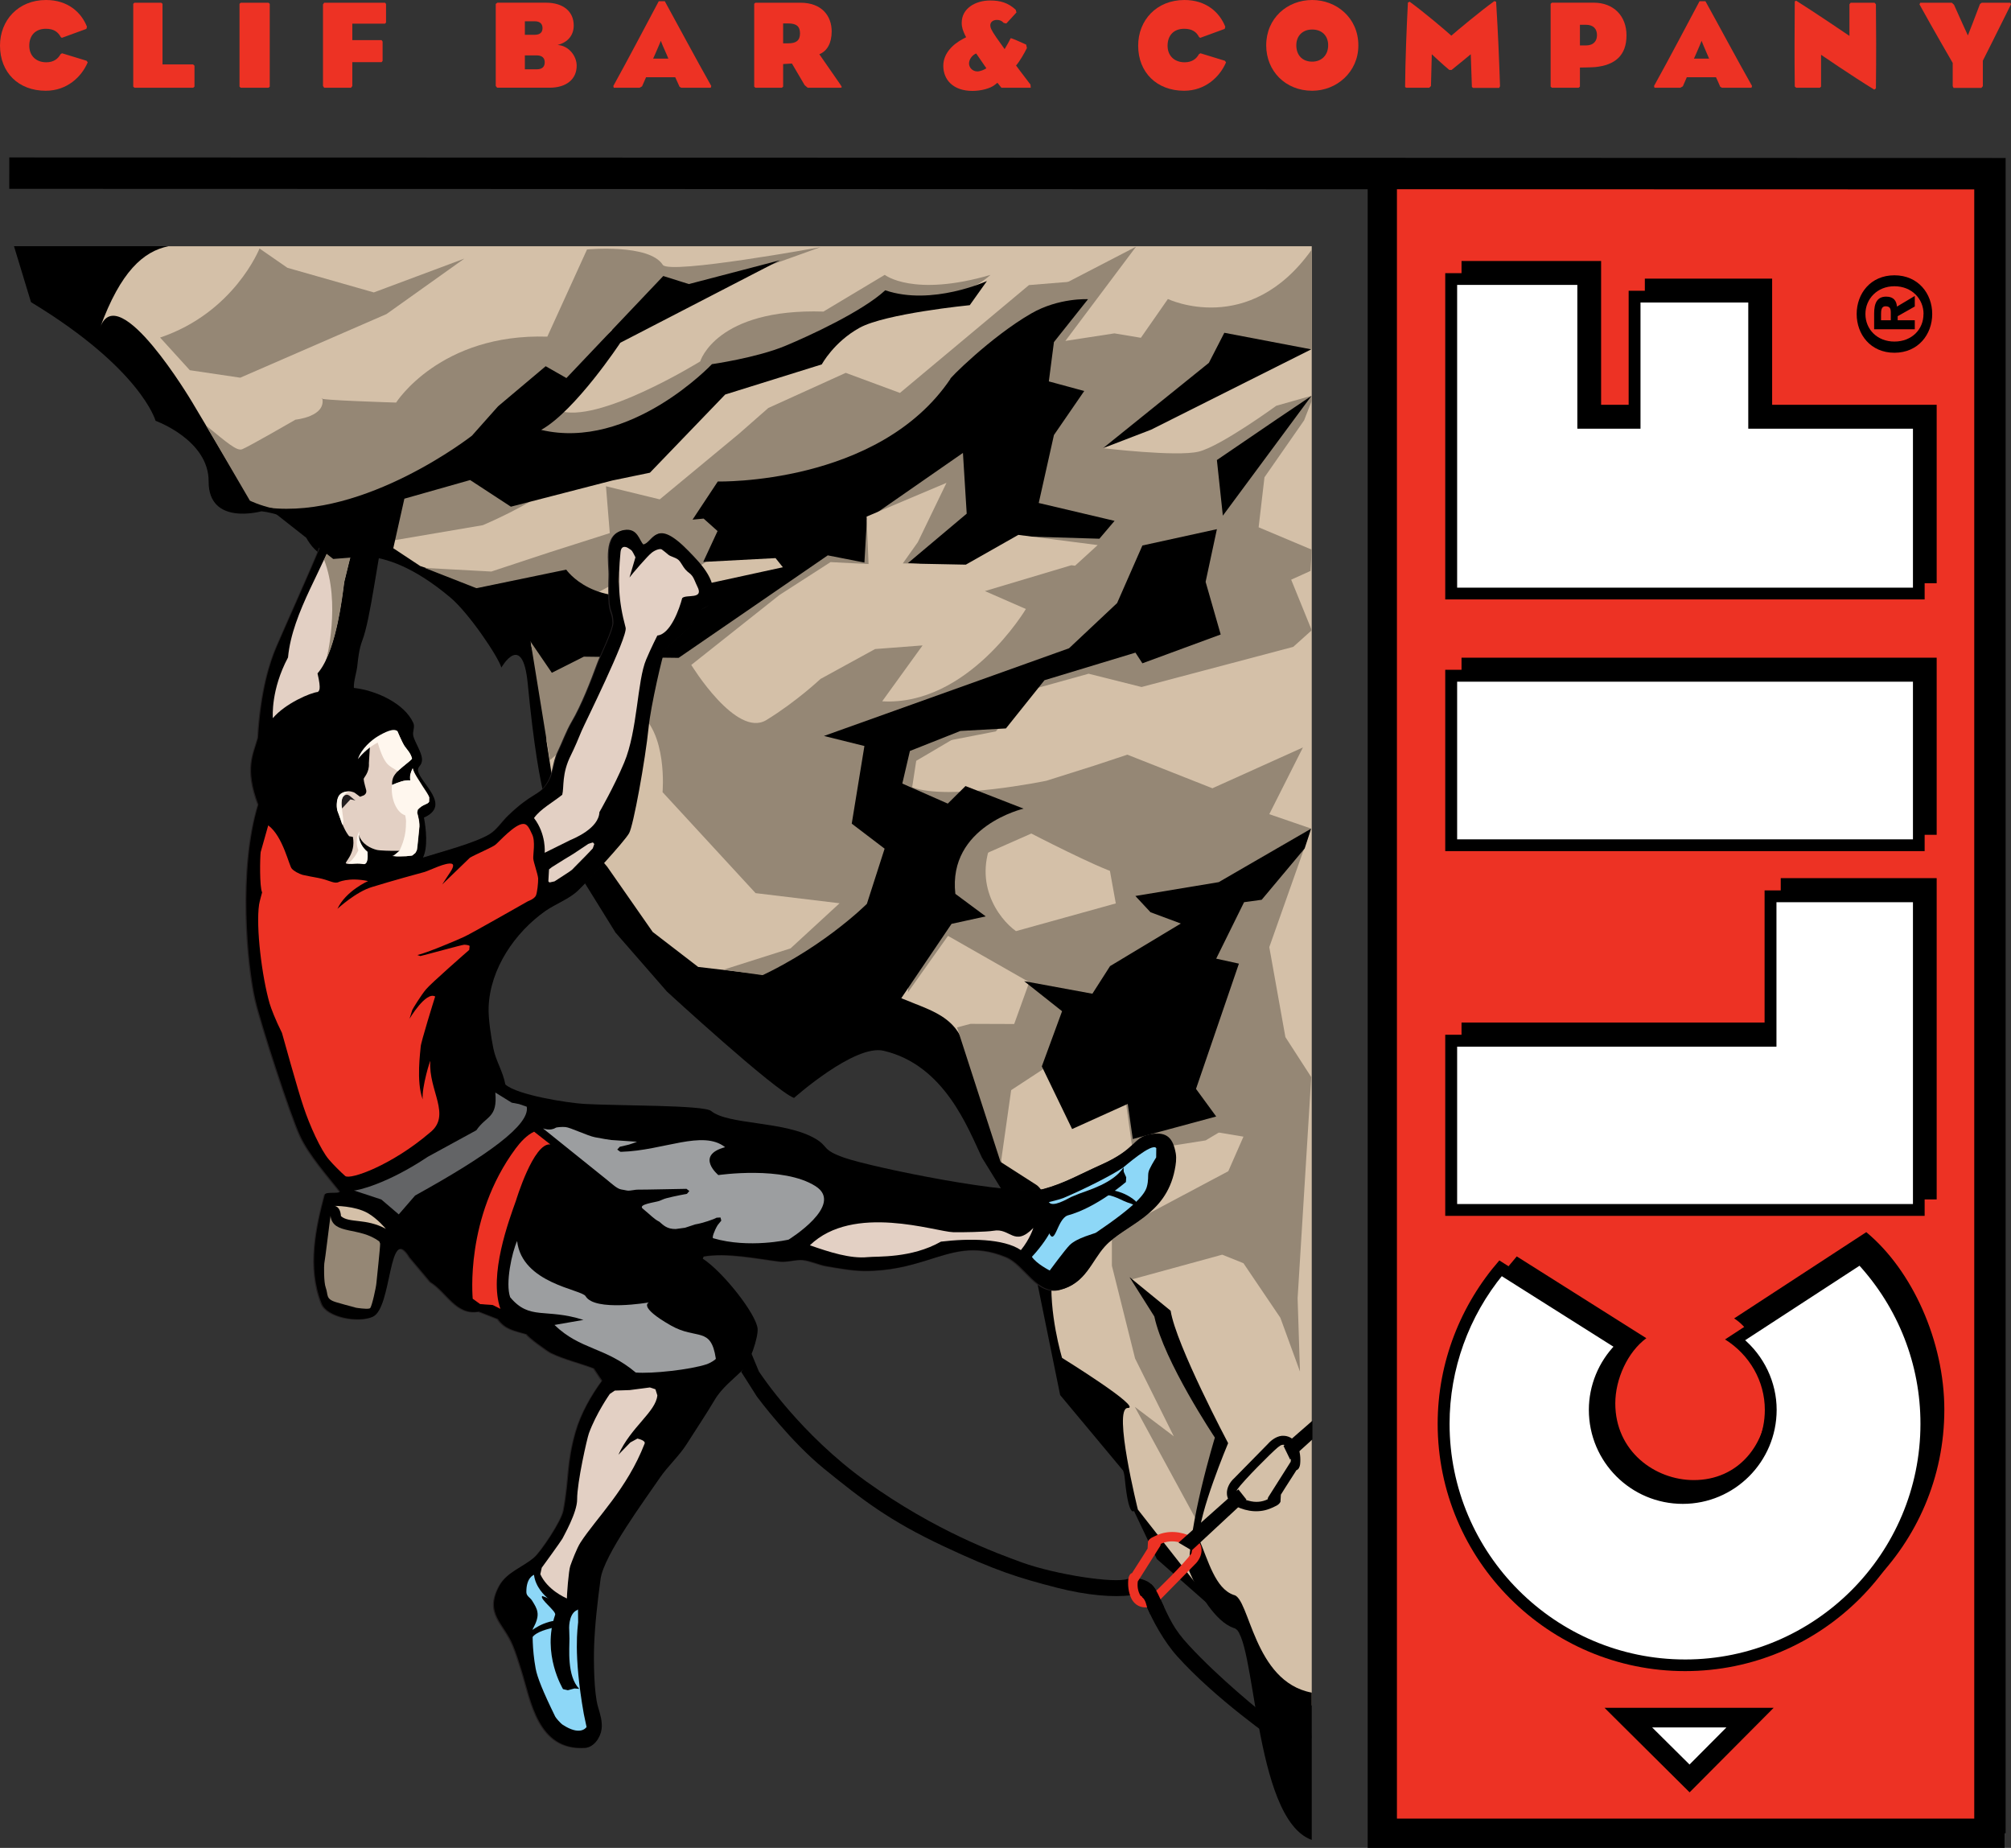 <?xml version="1.0" encoding="utf-8"?>
<!-- Generator: Adobe Illustrator 16.0.0, SVG Export Plug-In . SVG Version: 6.00 Build 0)  -->
<!DOCTYPE svg PUBLIC "-//W3C//DTD SVG 1.1//EN" "http://www.w3.org/Graphics/SVG/1.1/DTD/svg11.dtd">
<svg version="1.1" id="Layer_1" xmlns="http://www.w3.org/2000/svg" xmlns:xlink="http://www.w3.org/1999/xlink" x="0px" y="0px"
	 width="573.868px" height="527.236px" viewBox="0 0 573.868 527.236" enable-background="new 0 0 573.868 527.236"
	 xml:space="preserve">
<rect x="0" y="0" width="573.868" height="527.236" fill="#333333" stroke="none"/>
<g>
	<rect x="394.464" y="49.549" fill="#ED3224" width="173.391" height="473.517"/>
	<polyline points="567.855,523.065 572.033,523.065 572.033,45.371 390.287,45.371 390.287,527.236 572.033,527.236 
		572.033,523.065 567.855,523.065 567.855,518.888 398.635,518.888 398.635,53.734 563.677,53.734 563.677,523.065 567.855,523.065 
		567.855,518.888 567.855,523.065 	"/>
	<polyline fill="#FFFFFF" points="464.668,490.068 499.403,490.068 482.145,507.416 464.668,490.068 	"/>
	<polyline points="464.668,490.068 464.668,492.873 492.655,492.873 482.13,503.45 466.64,488.081 464.668,490.068 464.668,492.873 
		464.668,490.068 462.69,492.063 482.153,511.389 506.151,487.263 457.868,487.263 462.69,492.063 464.668,490.068 	"/>
	<path d="M541.53,91.377v-1.16l4.883-2.764v-3.011l-5.096,3.037c-0.106-1.563-0.887-2.844-3.048-2.844
		c-2.593,0-3.457,1.809-3.457,4.838v4.474h11.601v-2.57H541.53 M539.566,91.377h-2.783v-1.74c0-0.963,0.061-2.252,1.259-2.252
		c1.267,0,1.524,0.651,1.524,1.777V91.377z"/>
	<path d="M540.597,78.548c-6.81,0-10.768,5.22-10.768,11.043s3.958,11.055,10.768,11.055c6.786,0,10.789-5.231,10.789-11.055
		S547.383,78.548,540.597,78.548 M540.597,81.671c4.981,0,8.317,3.617,8.317,7.92h-0.022c0.022,4.356-3.313,7.863-8.295,7.863
		c-4.921,0-8.272-3.507-8.272-7.863C532.325,85.288,535.676,81.671,540.597,81.671z"/>
	<rect x="417.067" y="187.652" width="135.593" height="50.536"/>
	<path d="M417.067,166.399H552.66v-50.9h-46.956V79.495h-36.326c0,0,0,34.65,0,36.004c-1.214,0-11.26,0-12.48,0
		c0-1.391,0-41.027,0-41.027h-39.83V166.399"/>
	<path d="M484.89,472.174c38.578,0,69.953-31.36,69.953-69.946c0-19.531-9.144-39.806-22.276-50.672l-37.706,24.612
		c7.203,4.519,9.675,16.741,9.675,22.178c0,14.11-8.682,23.952-21.192,23.952c-11.039,0-22.397-8.196-22.397-21.882
		c0-6.931,3.511-14.664,8.863-18.6l-36.979-23.338c-11.866,13.731-17.894,27.652-17.894,43.749
		C414.937,440.813,446.327,472.174,484.89,472.174"/>
	<polyline points="552.66,342.215 552.66,250.55 508.16,250.55 508.16,291.748 417.067,291.748 417.067,342.215 552.66,342.215 	"/>
	<polyline points="412.419,346.908 549.225,346.908 549.225,254.049 503.55,254.049 503.55,295.235 412.419,295.235 
		412.419,346.908 	"/>
	<polyline fill="#FFFFFF" points="415.073,297.89 506.196,297.89 506.196,256.677 546.64,256.677 546.64,344.285 415.073,344.285 
		415.073,297.89 	"/>
	<polyline points="415.073,297.89 415.073,298.632 506.939,298.632 506.939,257.419 545.889,257.419 545.889,343.534 
		415.816,343.534 415.816,297.89 415.073,297.89 415.073,298.632 415.073,297.89 414.323,297.89 414.323,345.035 547.383,345.035 
		547.383,255.93 505.446,255.93 505.446,297.146 414.323,297.146 414.323,297.89 415.073,297.89 	"/>
	<rect x="412.419" y="191.105" width="136.806" height="51.733"/>
	<rect x="415.073" y="193.748" fill="#FFFFFF" width="131.567" height="46.479"/>
	<polyline points="415.073,193.748 415.073,194.499 545.889,194.499 545.889,239.483 415.816,239.483 415.816,193.748 
		415.073,193.748 415.073,194.499 415.073,193.748 414.323,193.748 414.323,240.985 547.383,240.985 547.383,193.001 
		414.323,193.001 414.323,193.748 415.073,193.748 	"/>
	<path d="M412.419,171.028h136.806v-52.067c0,0-44.492,0-46.972,0c0-2.438,0-36.001,0-36.001h-37.494c0,0,0,33.563,0,36.001
		c-1.934,0-9.334,0-11.267,0c0-2.476,0-41.023,0-41.023h-41.073V171.028"/>
	<polyline fill="#FFFFFF" points="415.073,80.553 450.854,80.553 450.854,121.554 467.406,121.554 467.406,85.568 499.637,85.568 
		499.637,121.554 546.64,121.554 546.64,168.419 415.073,168.419 415.073,80.553 	"/>
	<polyline points="415.073,80.553 415.073,81.288 450.119,81.288 450.119,122.316 468.141,122.316 468.141,86.312 498.895,86.312 
		498.895,122.316 545.889,122.316 545.889,167.673 415.816,167.673 415.816,80.553 415.073,80.553 415.073,81.288 415.073,80.553 
		414.323,80.553 414.323,169.167 547.383,169.167 547.383,120.811 500.374,120.811 500.374,84.821 466.655,84.821 466.655,120.811 
		451.597,120.811 451.597,79.806 414.323,79.806 414.323,80.553 415.073,80.553 	"/>
	<path d="M480.864,476.799c38.897,0,70.561-31.648,70.561-70.575c0-19.077-7.582-36.516-20.26-49.451l-38.896,25.393
		c6.968,4.345,11.351,11.874,11.351,20.101c0,12.951-10.479,23.46-23.414,23.46c-12.95,0-23.444-10.509-23.444-23.46
		c0-9.864,5.793-15.847,9.099-18.568l-38.002-24.074c-11.032,12.633-17.599,29.056-17.599,46.601
		C410.258,445.15,441.921,476.799,480.864,476.799"/>
	<path fill="#FFFFFF" d="M480.864,474.221c-37.464,0-67.959-30.511-67.959-67.997c0-15.726,5.543-30.988,15.498-43.097
		c1.827,1.159,30.746,19.41,33.18,20.957c-4.739,4.86-7.431,11.403-7.431,18.182c0,14.422,11.654,26.075,26.053,26.075
		c14.322,0,26.037-11.653,26.037-26.075c0-7.703-3.519-15.027-9.478-19.956c2.707-1.767,32.255-21.003,34.006-22.147
		c11.586,12.624,18.008,28.911,18.008,46.062C548.778,443.71,518.313,474.221,480.864,474.221"/>
	<path d="M480.864,474.221v-0.742c-18.523,0-35.333-7.56-47.495-19.729c-12.185-12.177-19.713-28.986-19.713-47.525
		c0-15.559,5.467-30.654,15.315-42.627l-0.568-0.47L428,363.764c1.828,1.152,30.746,19.388,33.188,20.957l0.395-0.637l-0.53-0.516
		c-4.884,4.996-7.651,11.722-7.651,18.697c0,14.831,12.003,26.818,26.804,26.818c14.732,0,26.765-11.979,26.788-26.818
		c0-7.923-3.625-15.468-9.751-20.532l-0.478,0.576l0.409,0.622c2.715-1.76,32.255-21.019,34.006-22.148l-0.409-0.621l-0.554,0.508
		c11.479,12.495,17.811,28.577,17.811,45.554c0,18.539-7.528,35.349-19.683,47.525c-12.17,12.17-28.957,19.729-47.48,19.729v1.493
		c37.866,0,68.665-30.852,68.665-68.748c0-17.348-6.49-33.802-18.197-46.569l-0.44-0.463l-0.522,0.341
		c-1.76,1.146-31.3,20.381-34.007,22.155l-0.856,0.546l0.788,0.652c5.786,4.784,9.205,11.904,9.205,19.38
		c0,7.006-2.858,13.33-7.431,17.909c-4.595,4.588-10.918,7.416-17.863,7.416c-7.006,0-13.314-2.828-17.901-7.416
		c-4.58-4.579-7.4-10.903-7.4-17.909c0-6.581,2.608-12.935,7.21-17.644l0.652-0.659l-0.78-0.509
		c-2.442-1.554-31.353-19.789-33.195-20.949l-0.554-0.364l-0.409,0.516c-10.077,12.223-15.673,27.66-15.673,43.567
		c0,37.896,30.822,68.748,68.71,68.748V474.221"/>
	<polyline points="572.335,523.065 572.335,45.076 2.653,44.92 2.646,53.883 563.381,54.038 563.381,523.065 572.335,523.065 	"/>
	<path fill="#ED3224" d="M17.712,15.202l6.999,2.134l0.318,0.459c-1.774,4.151-5.899,8.098-11.988,8.098
		C5.3,25.893,0,20.714,0,13.019C0,5.781,5.201,0,13.14,0c6.234,0,10.077,3.54,11.677,7.631l-0.174,0.614l-6.991,2.552l-0.311-0.224
		c-0.759-1.414-1.941-2.362-4.231-2.362c-3.093,0-4.754,1.982-4.754,4.83c0,2.866,1.926,4.731,4.86,4.731
		c2.153,0,3.366-1.043,4.079-2.332L17.712,15.202"/>
	<path fill="#ED3224" d="M55.502,24.722L55.13,25.04c-2.494,0-14.421,0-16.756,0l-0.35-0.318c0-4.459,0-8.091,0-11.787
		c0-3.969,0-7.407,0-11.851l0.35-0.308c2.335,0,5.125,0,7.643,0l0.356,0.308c0,2.79,0,17.291,0,17.291H55.1l0.402,0.368
		C55.502,20.13,55.502,21.931,55.502,24.722"/>
	<path fill="#ED3224" d="M76.975,12.942c0,4.595,0,8.988,0,11.786l-0.356,0.312c-2.51,0-5.55,0-7.916,0l-0.356-0.312
		c0-4.458,0-8.09,0-11.786c0-3.977,0-7.408,0-11.851l0.356-0.315c2.366,0,5.406,0,7.916,0l0.356,0.315
		C76.975,3.882,76.975,8.336,76.975,12.942"/>
	<path fill="#ED3224" d="M92.511,25.04l-0.342-0.508c0-6.802,0-15.373,0-23.267l0.342-0.489h17.363l0.288,0.35
		c0,1.558,0,3.904,0,5.3l-0.288,0.326h-9.334v4.7h8.355l0.288,0.417c0,1.506,0,3.829,0,5.497l-0.288,0.364h-8.355c0,0,0,4.2,0,6.802
		l-0.349,0.508H92.511"/>
	<path fill="#ED3224" d="M156.824,25.028c-5.702,0-9.258,0-14.96,0l-0.395-0.496c0-9.062,0-14.301,0-23.406l0.455-0.36
		c4.405,0,8.697,0,13.875,0c4.929,0,7.924,2.502,7.924,6.509c0,2.616-1.501,4.758-4.61,5.558c3.162,0.187,5.452,3.105,5.452,5.911
		C164.565,22.67,161.532,25.028,156.824,25.028 M152.562,9.929c1.63,0,2.252-0.77,2.252-1.896c0-1.142-0.622-1.964-2.252-1.964
		h-2.782v3.859H152.562z M153.146,19.774c1.668,0,2.298-0.793,2.298-2.01c0-1.221-0.743-1.96-2.298-1.96h-3.366v3.97H153.146z"/>
	<path fill="#ED3224" d="M184.362,22.033c-0.478,1.017-0.72,1.756-1.145,2.608l-0.721,0.398c-2.578,0-4.671,0-7.354,0l-0.121-0.508
		c4.329-7.803,9.651-17.997,12.965-24.184h1.722c3.7,6.714,8.818,16.328,13.261,24.184l-0.144,0.508c-1.903,0-5.33,0-8.416,0
		l-0.485-0.281c-0.463-0.97-0.804-1.823-1.236-2.726H184.362 M190.731,16.729c0,0-0.887-2.142-1.585-3.654
		c-0.325-0.739-0.561-1.437-0.561-1.437s-0.273,0.697-0.6,1.437c-0.637,1.558-1.607,3.654-1.607,3.654H190.731z"/>
	<path fill="#ED3224" d="M228.4,0.776c6.148,0,8.932,3.795,8.932,8.189c0,3.294-1.267,5.6-3.519,6.513
		c1.017,1.467,3.67,5.266,5.96,8.591c0.591,0.86,0.523,0.971-0.068,0.971H230.5l-0.872-0.725c-1.364-2.335-3.639-6.187-3.639-6.187
		l-2.51,0.147c0,0,0,3.654,0,6.445l-0.356,0.318c-2.51,0-5.232,0-7.56,0l-0.342-0.318c0-4.451,0-8.083,0-11.779
		c0-3.977,0-7.415,0-11.858l0.342-0.308H228.4 M225.01,12.358c2.101,0,3.283-0.743,3.283-2.824c0-1.99-0.993-2.844-3.313-2.844
		h-1.501v5.668H225.01z"/>
	<path fill="#ED3224" d="M284.629,23.618l-0.804,0.629c-1.229,0.979-3.837,1.691-6.324,1.691c-5.481,0-8.317-3.158-8.317-7.165
		c0-3.571,2.76-6.18,5.656-7.696l0.857-0.451l-0.296-0.572c-0.592-1.274-0.963-2.169-0.963-3.557c0-4.132,3.958-6.357,8.105-6.357
		c2.934,0,5.103,0.637,7.301,2.631l0.221,0.777c-1.19,1.305-2.131,2.358-2.904,3.158l-0.743-0.171
		c-0.568-0.629-1.152-0.853-1.941-0.853c-1.152,0-1.88,0.659-1.88,1.543c0,0.584,0.235,1.315,1.698,3.427l2.389,3.359
		c0,0,1.388-2.313,1.698-3.075c0.099-0.208,2.54,0.933,4.451,1.786l0.212,0.985c-0.796,1.6-1.972,3.658-3.094,4.985
		c0,0,1.827,2.495,4.109,5.429l0.084,0.918c-2.495,0-5.164,0-8.371,0L284.629,23.618 M276.524,18.105
		c0,1.194,1.016,2.275,2.403,2.275c0.758,0,2.01-0.497,2.548-0.902l-2.904-4.216C277.501,15.66,276.524,16.908,276.524,18.105z"/>
	<path fill="#ED3224" d="M342.573,15.202l6.968,2.134l0.326,0.459c-1.79,4.151-5.914,8.098-11.973,8.098
		c-7.733,0-13.102-5.179-13.102-12.874C324.792,5.781,330.032,0,337.985,0c6.24,0,10.055,3.54,11.669,7.631l-0.174,0.614
		l-6.976,2.552l-0.334-0.224c-0.728-1.414-1.918-2.362-4.224-2.362c-3.093,0-4.761,1.982-4.761,4.83
		c0,2.866,1.933,4.731,4.883,4.731c2.138,0,3.374-1.043,4.079-2.332L342.573,15.202"/>
	<path fill="#ED3224" d="M387.625,12.965c0,7.602-6.209,12.928-13.17,12.928c-7.658,0-13.125-5.652-13.125-12.958
		C361.331,5.231,367.305,0,374.456,0C381.294,0,387.625,5,387.625,12.965 M369.921,12.912c0,2.972,1.865,4.678,4.534,4.678
		c2.608,0,4.557-1.785,4.557-4.678c0-2.749-1.812-4.488-4.557-4.488C371.658,8.424,369.921,10.285,369.921,12.912z"/>
	<path fill="#ED3224" d="M428.054,24.597l-0.25,0.481c-2.366,0-4.944,0-7.431,0l-0.349-0.273l-0.319-9.326
		c0,0-3.98,3.295-5.481,4.481h-0.637c-1.615-1.297-5.005-4.481-5.005-4.481l-0.234,9.061l-0.493,0.501c-2.518,0-4.216,0-6.551,0
		l-0.342-0.205c0.061-7.662,0.433-16.95,0.804-24.1l0.501-0.247c4.019,2.92,10.213,8.166,11.889,9.683
		c1.759-1.517,8.166-6.896,12.283-9.86l0.5,0.178C427.508,9.875,427.758,15.945,428.054,24.597"/>
	<path fill="#ED3224" d="M450.854,19.277c0,0,0,2.646,0,5.444l-0.364,0.318c-2.502,0-5.3,0-7.628,0l-0.363-0.318
		c0-4.459,0-8.091,0-11.787c0-3.969,0-7.407,0-11.851l0.363-0.318h11.927c5.687,0,9.356,3.799,9.356,9.311
		c0,5.861-3.374,8.484-8.886,9.061C454.114,19.239,450.854,19.277,450.854,19.277 M450.854,7.063v5.902h1.706
		c2.244,0,3.161-1.326,3.161-2.919c0-1.718-0.917-2.983-3.215-2.983H450.854z"/>
	<path fill="#ED3224" d="M481.357,22.033c-0.478,1.017-0.728,1.756-1.138,2.608l-0.75,0.398c-2.556,0-4.625,0-7.332,0L472,24.532
		c4.345-7.803,9.675-17.997,12.988-24.184h1.684c3.73,6.714,8.848,16.328,13.299,24.184l-0.167,0.508c-1.896,0-5.314,0-8.416,0
		l-0.493-0.281c-0.424-0.97-0.78-1.823-1.213-2.726H481.357 M487.718,16.729c0,0-0.902-2.142-1.569-3.654
		c-0.318-0.739-0.568-1.437-0.568-1.437s-0.288,0.697-0.592,1.437c-0.637,1.558-1.6,3.654-1.6,3.654H487.718z"/>
	<path fill="#ED3224" d="M512.164,0.401l0.401-0.208c5.642,3.548,15.203,10.054,15.203,10.054V1.209l0.341-0.433
		c2.32,0,4.314,0,6.824,0l0.387,0.433c0.075,6.964,0.105,14.706,0,24.009l-0.463,0.356c-6.081-3.704-15.188-9.94-15.188-9.94v9.088
		l-0.349,0.318c-2.502,0-4.436,0-6.756,0l-0.401-0.36C512.057,15.24,512.103,9.898,512.164,0.401"/>
	<path fill="#ED3224" d="M565.831,17.321v7.275l-0.409,0.481c-2.351,0-5.596,0-7.946,0l-0.243-0.481v-6.639
		c0,0-5.656-9.747-9.478-16.692l0.205-0.489h9.007l0.63,0.565c1.312,3.006,3.966,8.772,3.966,8.772s2.335-5.937,3.457-8.981
		l0.523-0.356h8.136l0.189,0.455C570.425,8.211,565.831,17.321,565.831,17.321"/>
	<path d="M8.841,86.205L3.996,70.249h66.966l281.543,13.337l21.738,412.411l-12.185-23.08l-31.944-28.107l-6.521-13.716
		c0,0-1.509,1.971-2.578-8.834c-0.266-2.768-0.721-2.911-0.721-2.911l-17.765-21.313l-9.606-47.146l-12.708-20.593
		c-4.026-8.462-10.675-26.417-28.061-30.496c-8.265-1.956-25.568,13.466-25.568,13.466c-5.558-2.123-36.243-30.328-36.243-30.328
		l-14.702-16.859l-10.819-17.454l-7.066-14.839c0,0-3.7-2.726-7.158-38.741c-1.471-15.229-7.521-4.583-7.521-4.583
		c-1.008-3.268-9.311-15.581-14.588-20.006c-20.98-17.644-32.232-10.156-32.232-10.156s-6.088-1.058-9.105-7.37
		c-3.041-6.289-12.579-7.048-12.579-7.048s-15.089,4.239-15.036-8.511c0.068-11.847-15.142-17.307-15.142-17.307
		S40.337,105.274,8.841,86.205"/>
	<path fill="#D4C0A8" d="M28.577,93.438c5.839-15.968,12.337-21.73,19.509-23.189h326.241v416.255l-8.212,8.613
		c0,0-4.776-25.627-21.374-38.858l-20.032-25.552c0,0-7.211-28.987-2.889-28.987c4.337,0-18.743-14.284-18.743-14.284
		s-3.928-12.905-2.881-24.309c1.963-21.45-4.467-25.067-4.467-25.067l-9.97-6.392l-4.322-14.293c0,0-2.874-12.882-7.21-21.457
		c-4.314-8.591-14.421-8.591-23.064-14.285c-8.659-5.747-27.388-2.881-27.388-2.881l-24.543-2.866l-12.981-9.986l-12.973-18.603
		l-14.429-17.162l-2.874-18.592v-9.985l-4.329-17.174l-1.44-12.882l-11.556,1.437l-1.448-5.725l-17.287-5.713l-12.988-8.587
		l-20.177-2.84l-10.114-12.882l-5.831,4.348l-16.021-26.886C54.781,114.654,33.764,79.279,28.577,93.438"/>
	<path fill="#958775" d="M121.232,162.047l18.978,1.023l16.605-5.482l17.196-5.481l-1.092-13.371l15.347,3.745l22.587-18.705
		l8.394-7.37l22.095-10.023l15.468,5.725l36.819-30.769l17.674-1.444l-11.396,9.011l-19.13,12.401l-11.958,17.337l-31.36,17.2
		l-19.828,4.075l-5.755-2.756c0,0-0.538,6.956-5.52,10.008c-2.009,1.232,4.329,14.96-16.916,16.924
		c-1.751,1.475-2.615-6.661-5.125-4.61l-4.937-3.294l-3.344,9.933l-16.021,8.595l-8.658-7.275l-11.328,1.979L121.232,162.047"/>
	<path fill="#958775" d="M97.803,150.127l6.089-7.431l11.715-2.422l8.166-1.438l12.381-6.569l25.849-5.425
		c0,0-0.782,7.771-5.483,12.423c-4.701,4.648-18.743,10.581-18.743,10.581l-29.032,4.939L97.803,150.127"/>
	<path fill="#958775" d="M271.603,202.892l8.613,3.128l-18.759,11.058l-1.16,7.544c10.54,3.909,38.283-1.853,38.283-1.853
		l13.731-4.333l9.401-3.112l24.271,9.587l25.824-11.646l-9.599,19.039l11.972,4.113l-28.979,16.942c0,0-21.102-2.681-26.576-4.238
		c-5.481-1.555-24.323-11.298-24.323-11.298l-14.088,6.218l-25.84-8.53l-0.842-19.107l4.754-5.747L271.603,202.892"/>
	<path fill="#958775" d="M284.128,237.823c-7.18,13.534,0.766,24.256,5.793,27.849l28.486-7.911l-2.51-13.891l29.306-5.255
		l17.007,7.996l11.411-8.633l-11.411,32.259l4.595,25.665l7.438,11.51l-30.208,17.97l-20.768,3.261l-1.911-13.603l-13.216,3.124
		l-9.508-13.731l-10.084,6.604l-2.943,20.744l-12.502-38.646l3.845-1.008l12.465,0.045l4.299-11.927l-23.187-13.22l-11.434,16.102
		l2.002-43.192L284.128,237.823"/>
	<polyline fill="#958775" points="374.182,307.352 370.292,370.428 370.967,391.332 365.372,375.993 354.84,360.42 348.775,357.985 
		322.768,365.098 331.48,375.356 348.403,410.234 341.739,434.323 323.836,401.401 334.959,409.803 323.913,387.602 
		317.293,361.133 317.293,351.829 350.511,334.17 354.84,324.306 344.036,322.509 363.431,309.475 374.182,307.352 	"/>
	<polyline points="292.25,279.942 311.728,283.528 316.77,275.65 336.969,263.5 328.31,260.278 323.996,255.642 347.782,251.691 
		374.152,236.417 372.302,242.084 360.042,256.722 355.015,257.412 347.061,273.52 353.543,274.945 341.298,310.681 
		347.061,318.559 323.26,324.988 321.82,314.964 305.943,322.137 297.299,304.258 303.077,288.518 292.25,279.942 	"/>
	<path d="M329.41,375.622l-7.097-11.237l11.744,9.592c1.57,9.826,16.408,37.782,16.408,37.782s-8.561,20.336-8.317,27.342
		c2.677,6.263,4.64,14.103,9.864,15.953c4.641,0.667,5.611,24.778,22.314,27.887v42.021c-16.924-6.073-15.862-59.565-22.314-60.476
		c-5.225-1.85-9.979-9.925-12.654-16.195c-0.447-12.769,7.324-38.116,7.324-38.116S332.101,388.36,329.41,375.622"/>
	<path fill="#958775" d="M45.69,96.313C66.86,89.17,74.056,70.9,74.056,70.9l7.953,5.505l24.665,7.029l25.833-9.645l-22.216,15.823
		l-41.733,18.152l-14.392-2.135L45.69,96.313"/>
	<path fill="#958775" d="M227.429,98.47l-11.048,7.161l-14.717,4.284l-8.849,10.74l-7.506,6.907l-19.555,7.866l-17.113-6.187
		l-5.815-17.796c7.461,0.986,6.839,0.668,11.691-1.05c1.729-0.606,4.792,6.68,4.792,6.68c11.048,4.284,40.505-13.962,40.505-13.962
		s4.526-15.188,35.174-14.217l17.492-10.479c0,0,8.098,6.456,30.185,0.015c-8.091,7.15-13.997,3.841-21.307,8.033
		c-7.309,4.193-9.614,0.554-9.614,0.554L227.429,98.47"/>
	<path fill="#958775" d="M364.212,115.769l10.114-2.862v1.43l-2.184,5.603l-11.305,16.238l-1.669,14.27l15.157,6.381l-0.341,6.065
		l-5.527,2.499l5.868,14.433l-5.285,4.739l-43.279,11.453l-15.111-3.791l-15.46,4.295l-11.032,12.166l-25.787,5.015l-4.428,15.737
		l13.671,12.408l-7.84,18.057l-28.654,18.576l-6.627,0.713l-18.046-2.518l19.146-6.081l13.99-12.878l-23.968-2.889l-26.545-28.813
		c0,0,1.539-17.329-7.324-23.076c-8.804-0.675-24.832,13.985-24.832,13.985l-5.521-33.999l1.1-5.857l10.964-4.511l23.475,3.761
		l37.889-13.246l17.72-18.395l5.512-10.907l16.424-7.153l24.277-17.329L284.841,98l10.964-1.494l4.55-13.773l23.83-12.351
		l-20.161,26.886l13.989-2.149l7.553,1.259l7.711-11.066c0,0,23.156,11.089,41.05-14.099v28.402l-25.848,4.648l-33.703,23.604
		c0,0,20.95,2.517,27.235,1.001C348.274,127.385,364.212,115.769,364.212,115.769"/>
	<path d="M197.63,148.262l7.203-10.884c0,0,45.835,1.096,66.361-29.241c-0.872,0.413,11.524-12.04,23.064-18.687
		c7.863-4.549,16.227-4.086,16.227-4.086l-9.729,12.237l-1.456,11.218l10.1,2.741l-8.644,12.564l-4.337,19.388l21.64,5.099
		l-4.329,5.095l-23.073-0.69l-13.708,8.833l-17.856-1.18l16.771-14.114l-1.076-17.329l-27.41,19.035l-0.705,12.246l-10.457-2.052
		l-42.559,29.241l-27.046-0.342l-9.137,4.603l-8.833-12.935l-10.145-3.564l-6.498-6.809l29.578-6.126c0,0,7.916,11.578,27.402,6.126
		l5.747,4.079l3.616-5.421l25.06-5.459l-2.085-2.608l-20.639,1.088l4.087-8.807l-3.974-3.556L197.63,148.262"/>
	<path d="M212.507,280.503c20.911-8.591,34.871-22.625,34.871-22.625l5.058-15.736l-9.379-7.143l3.616-22.151l-11.548-2.866
		l69.939-25.018l13.717-12.897l7.218-16.427l21.261-4.659l-3.223,15.032l4.307,15.017l-22.345,8.223l-1.986-3.044l-25.954,7.867
		l-11.002,13.758l-12.996,0.72l-14.406,5.713l-2.168,9.295l12.973,5.722l5.058-5.008l16.575,6.445c0,0-21.633,5-19.472,24.309
		l8.667,6.43l-9.751,2.134l-16.977,25.102l-22.049-6.149L212.507,280.503"/>
	<polyline points="347.258,131.259 348.957,147.129 374.244,112.959 364.569,119.465 347.258,131.259 	"/>
	<path fill="#D4C0A8" d="M306.785,161.41l-1.055-0.14l-24.672,7.374l11.691,5.118c0,0-16.476,27.725-41.005,26.336l11.525-15.949
		l-13.55,1.035l-15.589,8.538c0,0-6.816,6.437-15.43,11.718c-8.605,5.27-21.435-15.722-21.435-15.722l25.157-19.949l14.581-9.387
		l10.85,0.546l-0.553-13.534l22.792-9.629l-8.174,16.92l-4.292,6.065l17.985,0.356l14.982-8.496l22.641,2.912L306.785,161.41"/>
	<polyline points="328.477,122.597 374.182,99.675 349.381,94.948 344.968,103.534 314.776,127.866 328.477,122.597 	"/>
	<path fill="#221E1F" d="M111.754,119.545l0.114,0.045l0.053,0.016L111.754,119.545 M119.701,121.08l0.068,0.041l0.022,0.008
		L119.701,121.08z M222.728,360.761l-0.121-0.045l-0.251-0.062L222.728,360.761z"/>
	<polyline fill="#E3D0C4" points="95.323,164.336 95.331,163.521 95.468,162.869 95.323,164.336 	"/>
	<path fill="#221E1F" d="M100.661,196.447c6.18,0.645,14.437,4.303,16.984,9.971c0.546,1.231-0.334,2.445,0.008,3.765
		c0.478,1.785,2.32,4.519,2.456,6.422c0.175,2.127-1.372,2.111-1.106,3.499c0.667,3.48,9.606,9.815,1.69,13.311
		c0.6,3.136,1.168,8.541-0.295,11.419c4.981-1.573,14.982-4.208,19.13-6.737c2.017-1.243,3.479-3.54,5.141-5.155
		c6.748-6.555,8.682-5.785,10.835-8.75c2.54-3.488,1.888-6.134,3.525-9.592c1.327-2.778,2.449-5.929,3.996-8.587
		c2.774-4.674,5.565-11.877,7.324-16.692c0.773-2.149,4.481-9.633,4.413-11.593c-0.106-2.885-0.751-2.491-1.077-5.455
		c-0.159-1.244-0.129-6.46-0.061-7.712c0.182-3.757-1.782-12.066,4.087-13.166c4.034-0.755,4.428,3.158,5.618,4.105
		c3.146-0.667,3.321-7.957,12.943,1.949c3.632,3.749,8.56,8.772,6.444,14.425c-0.705,1.896-2.858,1.236-3.449,3.23
		c-1.047,3.696-8.28,8.325-9.88,10.676c-0.478,0.739-4.011,15.793-4.633,22.011c-0.88,9.076-4.299,27.997-5.55,30.086
		c-1.418,2.532-12.087,14.023-14.589,16.378c-2.502,2.373-6.361,3.779-9.235,5.773c-8.742,6.142-15.823,16.465-16.24,27.444
		c-0.137,3.306,0.675,8.431,1.342,11.722c0.713,3.647,2.699,6.506,3.435,10.38c3.382,3.041,17.796,5.285,22.436,5.535
		c9.433,0.554,34.15,0.288,36.281,2.032c4.943,4.026,21.018,2.752,29.76,7.908c3.859,2.26,1.691,3.154,8.349,5.459
		c7.908,2.745,48.451,11.07,56.753,8.863c5.959-1.577,10.652-4.329,16.438-6.907c10.357-4.579,9.167-7.84,14.065-8.689
		c4.883-0.895,6.444,1.274,7.203,5.444c0.28,1.593,0.038,3.185-0.273,4.754c-2.653,13.186-14.201,15.476-19.91,21.799
		c-3.845,4.216-5.467,10.547-12.67,12.313c-6.764,1.661-10.093-7.044-15.492-9.265c-9.151-3.792-15.225-1.411-22.897,0.97
		c-4.808,1.486-10.267,2.98-17.522,2.942c-3.534-0.054-7.271-0.743-10.76-1.327c-2.222-0.364-4.693-1.555-6.786-1.767
		c-1.016-0.099-2.055,0.046-3.146,0.22c-1.152,0.175-2.343,0.342-3.541,0.197c-6.444-0.781-15.043-2.616-21.7-1.433l-0.266,0.621
		c5.763,3.746,15.309,15.832,15.657,20.002c0.197,2.54-2.297,9.827-4.094,11.608c-2.836,2.828-5.998,5.134-8.105,8.644
		c-2.532,4.254-5.354,8.424-8.015,12.64c-2.199,3.488-5.338,6.24-7.65,9.645c-4.208,6.157-15.998,22.11-16.954,28.828
		c-0.834,6.217-1.592,12.859-1.805,19.168c-0.166,4.162-0.121,13.375,1.092,17.4c0.6,2.04,1.289,4.087,1.024,6.256
		c-0.312,2.494-2.184,5.187-4.618,5.353c-13.564,0.926-15.528-13.603-18.121-21.821c-0.773-2.457-1.539-4.974-2.518-7.37
		c-2.616-6.361-8.188-9.022-3.912-16.961c2.168-4.012,6.885-5.392,10.084-8.227c1.79-1.577,7.658-10.198,8.242-13.3
		c1.759-9.371,0.895-13.269,3.503-22.451c1.531-5.345,4.526-10.501,7.514-14.588l-2.335-3.525c-4.004-1.517-8.379-2.532-12.23-4.383
		c-1.008-0.478-6.627-4.534-6.938-5.338c-3.488-1.046-6.065-1.281-8.272-4.352l-5.376-2.108c-6.505,1.152-9.136-5.535-13.883-8.462
		l-5.868-6.99c-6.188-10.221-4.989,14.52-10.607,16.923c-4.171,1.797-12.958,0.152-14.521-3.715
		c-4.162-10.418-1.517-22.049,0.872-31.125c0.266-0.979,4.224-0.129,4.329-0.91c-3.548-4.45-8.734-10.38-11.236-15.642
		c-2.813-5.944-11.335-32.255-12.897-39.057c-2.267-9.766-4.837-37.175,0.856-55.706c-3.904-10.372-1.433-14.217-0.098-19.031
		c0.796-13.534,3.441-21.624,5.33-26.025c2.176-5.092,10.85-24.396,12.245-28.131c1.501-4.022,1.956-8.624,1.736-11.351
		c-0.159-2.089-1.918-13.803-0.356-16.111c0.842-1.574,1.35-4.395,4.474-5.653c2.935-1.194,9.652-3.04,11.896-3.165
		c4.618-0.258,7.446-0.94,9.698,1.903c0.584,0.728,0.918,0.526,1.456,0.349l1.205-0.171c1.456,0.224,2.602,1.297,3.063,2.669
		c0.796,2.399-5.369,13.564-7.097,15.365c-1.813,1.903-4.004,3.465-5.732,5.429c-0.5,0.596-1.084,1.861-1.312,2.616
		c-0.395,1.267-0.364,2.703-0.713,4.015c-1.964,7.586-3.738,24.176-6.18,30.545c-0.864,2.268-1.16,4.818-1.395,7.181
		C101.45,192.099,100.586,194.399,100.661,196.447"/>
	<path d="M100.979,196.276c6.135,0.66,14.414,4.318,16.97,10.001c0.546,1.221-0.334,2.43,0.007,3.772
		c0.463,1.763,2.306,4.488,2.465,6.406c0.137,2.127-1.365,2.097-1.122,3.503c0.659,3.47,9.629,9.819,1.676,13.3
		c0.606,3.143,1.183,8.549-0.281,11.426c4.997-1.58,14.998-4.181,19.153-6.744c2.001-1.243,3.435-3.533,5.103-5.155
		c6.786-6.54,8.712-5.778,10.865-8.75c2.524-3.48,1.881-6.119,3.511-9.573c1.342-2.782,2.441-5.948,4.019-8.613
		c2.76-4.655,5.527-11.847,7.302-16.661c0.766-2.143,4.48-9.634,4.405-11.59c-0.076-2.889-0.721-2.51-1.085-5.475
		c-0.144-1.251-0.098-6.46-0.045-7.703c0.182-3.75-1.767-12.063,4.095-13.182c4.041-0.747,4.428,3.158,5.603,4.113
		c3.154-0.667,3.337-7.958,12.943,1.934c3.662,3.771,8.591,8.795,6.468,14.447c-0.729,1.911-2.866,1.206-3.458,3.208
		c-1.054,3.711-8.279,8.348-9.88,10.698c-0.492,0.739-4.025,15.809-4.617,22.011c-0.91,9.062-4.337,28.001-5.558,30.087
		c-1.434,2.524-12.102,14-14.611,16.385c-2.486,2.365-6.361,3.765-9.22,5.751c-8.734,6.149-15.824,16.483-16.249,27.433
		c-0.129,3.336,0.675,8.438,1.335,11.768c0.72,3.64,2.699,6.475,3.435,10.342c3.396,3.048,17.803,5.262,22.459,5.55
		c9.424,0.554,34.165,0.288,36.258,2.018c4.951,4.049,21.04,2.774,29.775,7.916c3.844,2.251,1.69,3.161,8.34,5.451
		c7.908,2.752,48.452,11.077,56.739,8.879c5.99-1.593,10.668-4.337,16.483-6.915c10.327-4.595,9.145-7.817,14.027-8.689
		c4.883-0.879,6.46,1.251,7.233,5.452c0.258,1.569,0.015,3.185-0.296,4.738c-2.639,13.208-14.187,15.498-19.903,21.784
		c-3.844,4.246-5.467,10.547-12.67,12.336c-6.778,1.653-10.1-7.052-15.483-9.28c-9.145-3.784-15.218-1.396-22.891,0.985
		c-4.822,1.479-10.274,2.973-17.546,2.942c-3.533-0.031-7.256-0.729-10.759-1.319c-2.229-0.38-4.693-1.577-6.802-1.774
		c-1-0.091-2.055,0.075-3.123,0.228c-1.16,0.166-2.351,0.341-3.541,0.212c-6.453-0.818-15.036-2.623-21.693-1.448l-0.265,0.637
		c5.762,3.738,15.293,15.832,15.642,19.994c0.213,2.533-2.297,9.805-4.094,11.602c-2.836,2.82-6.013,5.141-8.113,8.628
		c-2.532,4.292-5.338,8.417-8.007,12.647c-2.199,3.48-5.346,6.248-7.666,9.637c-4.192,6.149-15.983,22.087-16.923,28.835
		c-0.842,6.233-1.623,12.875-1.851,19.168c-0.137,4.171-0.075,13.375,1.122,17.394c0.614,2.078,1.267,4.087,1.023,6.264
		c-0.318,2.502-2.198,5.201-4.632,5.383c-13.558,0.91-15.521-13.61-18.106-21.844c-0.773-2.457-1.532-4.982-2.518-7.378
		c-2.601-6.369-8.188-9.022-3.912-16.954c2.153-4.019,6.885-5.391,10.084-8.234c1.797-1.562,7.658-10.19,8.249-13.307
		c1.76-9.356,0.872-13.254,3.488-22.436c1.547-5.354,4.534-10.501,7.537-14.588l-2.351-3.519c-4.004-1.547-8.371-2.532-12.215-4.39
		c-1.031-0.493-6.635-4.564-6.953-5.331c-3.48-1.062-6.066-1.319-8.265-4.375l-5.398-2.115c-6.476,1.19-9.106-5.505-13.86-8.446
		l-5.884-6.976c-6.188-10.221-4.981,14.52-10.585,16.916c-4.17,1.797-12.988,0.129-14.535-3.738
		c-4.186-10.402-1.517-22.034,0.872-31.087c0.25-0.985,4.254-0.151,4.322-0.925c-3.541-4.466-8.735-10.388-11.229-15.665
		c-2.806-5.93-11.336-32.239-12.89-39.049c-2.26-9.75-4.838-37.148,0.841-55.687c-3.89-10.396-1.41-14.217-0.083-19.047
		c0.789-13.534,3.427-21.617,5.338-26.026c2.169-5.091,10.827-24.373,12.237-28.114c1.502-4.022,1.941-8.625,1.736-11.343
		c-0.166-2.082-1.926-13.804-0.349-16.136c0.827-1.573,1.343-4.394,4.459-5.648c2.934-1.19,9.651-3.029,11.881-3.162
		c4.641-0.258,7.461-0.917,9.721,1.903c0.568,0.729,0.917,0.535,1.463,0.349l1.183-0.163c1.464,0.224,2.616,1.289,3.063,2.662
		c0.812,2.399-5.353,13.572-7.083,15.365c-1.812,1.88-4.025,3.48-5.709,5.443c-0.538,0.592-1.114,1.839-1.357,2.602
		c-0.363,1.266-0.363,2.71-0.689,4.029c-1.972,7.571-3.746,24.146-6.188,30.545c-0.842,2.244-1.16,4.814-1.402,7.173
		C101.753,191.936,100.896,194.26,100.979,196.276"/>
	<path fill="#8DD7F7" d="M152.388,449.336c0.371,3.397,3.108,6.097,4.132,6.794c5.656,3.905,8.424,2.987,8.424,2.987
		s0.038,2.556,0.038,3.716c-0.068,1.304-1.464,8.825,1.615,26.188l0.788,3.738c-0.333,0.447-2.055,2.419-6.764-0.622
		c-0.712-0.447-2.017-2.017-2.176-2.351c-3.533-7.211-5.148-11.274-5.588-13.716c-1.062-5.747-0.872-10.601-0.819-11.282
		c0.054-0.318,1.736-2.669,1.313-4.883c-0.175-1.062-0.773-2.018-1.411-3.056c-0.538-1.009-1.713-1.38-1.735-2.548
		C150.136,450.019,152.388,449.336,152.388,449.336"/>
	<path fill="#8DD7F7" d="M299.293,342.988c0,0,2.047,3.958,0.356,8.507c-0.326,0.864-2.268,3.974-5.179,7.098
		c1.266,1.971,5.087,3.912,5.087,3.912s4.405-5.998,5.71-7.279c2.123-2.093,7.066-3.229,7.483-3.518
		c11.601-7.848,13.898-11.055,14.489-12.988c0.562-1.911,0.296-3.223,0.485-4.186c0.106-0.955,1.851-3.708,2.207-4.299l0.03-2.654
		c-1.206-1.684-9.106,5.315-9.508,5.581c-3.253,2.214-11.268,6.239-16.984,8.644C302.448,342.237,299.293,342.988,299.293,342.988"
		/>
	<path fill="#ED3224" d="M76.542,235.488c4.27,3.157,5.968,11.744,6.764,12.396c0.622,0.683,1.865,1.361,3.048,1.732
		c1.502,0.304,2.896,0.622,4.353,0.854c3.275,0.637,4.261,1.592,5.642,1.312c0,0,3.078-1.593,8.688-0.395
		c0,0-6.354,2.794-8.742,7.92c0,0,5.247-4.853,9.827-6.214c5.633-1.736,13.587-3.936,15.043-4.307
		c1.577-0.489,6.172-2.844,7.794-2.332c1.19,0.475-1.068,3.154-1.425,3.829l-1.343,2.066l7.908-7.632
		c1.585-0.939,6.612-3.044,7.34-3.745c0.85-0.667,5.497-5.922,7.894-5.892c1.106-0.03,1.668,1.111,2.502,2.935
		c1.031,2.036,0.242,5.808,0.341,6.972c0.114,1.142,1.267,4.303,1.396,5.638c0.022,1.289-0.25,3.977-0.645,4.917
		c-0.501,0.993-2.244,1.588-2.244,1.588c-1.926,1.058-16.636,9.497-18.364,10.221c-1.979,0.929-10.661,4.592-13.224,5.137
		l0.856,0.296c0.91-0.174,11.92-3.245,12.541-3.237c0.751,0.03,1.343,0.163,1.524,0.349l-0.121,1.138
		c-0.606,0.516-11.002,9.614-12.307,11.222c-1.342,1.554-3.768,5.505-3.95,5.929l-0.773,2.487c0,0,4.648-7.878,7.317-6.354
		c-0.372,1.167-4.133,13.238-4.133,14.345c-0.053,1.123-1.35,9.918,0.576,15.028c-0.318-3.487,2.222-11.661,2.177-10.896
		c-0.614,8.303,6.18,15.445-0.145,20.381c-10.926,9.349-22.731,13.52-24.142,12.366c-1.259-1.092-3.503-3.336-4.641-4.686
		c-2.335-2.699-5.558-9.864-7.264-15.051c-1.523-4.375-6.148-21.094-6.148-21.094c-1.911-3.836-3.102-6.982-3.519-8.386
		c-2.184-7.574-3.958-21.757-3.01-28.239c0.099-0.743,0.864-3.469,0.864-3.469c-0.766-1.607-0.606-10.017-0.41-11.499
		C74.89,241.3,76.542,235.488,76.542,235.488"/>
	<path fill="#E3D0C4" d="M177.075,157.509c-0.781,8.378-0.645,13.776,1.456,21.579c0.689,2.57-11.995,28.012-12.557,29.441
		c-0.781,1.956-2.085,4.978-3.056,6.934c-2.684,5.312-1.903,9.084-2.472,11.298c-2.715,2.195-6.157,3.996-8.06,6.638
		c3.556,4.648,3.048,9.914,3.048,9.914l7.218-3.579c1.138-0.504,8.22-3.347,8.401-8.021c0,0,4.224-7.313,7.059-14.114
		c3.859-9.148,3.7-23.41,6.294-29.449c1.259-3.021,3.177-6.824,3.177-6.824c3.745-0.36,6.331-7.696,7.089-10.668
		c1.13-1.206,6.354,0.55,4.3-3.37c-0.576-1.164-0.91-2.244-1.388-2.889c-0.834-1.089-1.001-0.793-2.017-1.934
		c-0.698-0.777-1.198-1.979-1.911-2.669c-0.751-0.709-2.184-0.956-2.874-1.479c-1.114-0.892-0.993-0.876-1.963-1.573
		c-0.66-0.296-2.108,0.318-2.935,1.038c-1.031,0.777-5.505,5.956-6.248,6.987l1.698-5.759c-1.038-1.979-0.766-1.815-2.123-2.665
		C179.213,156.345,177.333,155.136,177.075,157.509"/>
	<path fill="#E3D0C4" d="M294.88,350.365c-5.52,5.589-6.528-0.129-11.404,0.797c-1.858,0.333-9.471,0.478-11.449,0.409
		c-5.005-0.129-28.494-8.28-40.914,3.73c5.565,1.956,11.57,3.882,16.483,3.382c2.806-0.288,12.42,0.394,20.92-4.421
		c7.893-0.947,17.863-0.933,22.808,2.419C293.902,353.543,294.88,350.365,294.88,350.365"/>
	<path fill="#E3D0C4" d="M110.14,134.436c4.33-3.302,5.042-5.171,6.71-6.725c0.735-0.683,1.577-1.172,2.419-1.232
		c2.123-0.179,1.767,3.15,1.767,3.15C118.26,126.99,115.818,135.156,110.14,134.436"/>
	<path fill="#E3D0C4" d="M116.532,125.155c-2.108,0.273-4.026,1.725-5.558,2.347c-1.919,0.762-4.164,5.281-4.452,10.148
		c-0.121,2.063-2.646,5.551-3.124,9.315c-1.046,2.028-4.557,16.703-5.11,18.921c-0.288,1.156-1.857,19.684-7.681,26.246
		c1.138,4.86,0.425,4.913,0.099,5.3c-2.047,0.179-9.304,3.268-12.852,7.479c-0.008-0.516-0.569-8.102,4.337-17.332
		c1.213-13.129,10.736-26.204,14.088-37.43l0.136-3.822c-0.325-3.882,0.054-3.787-0.5-7.646c-0.842-6.088,0.568-10.459,2.51-11.351
		l1.084-0.095l1.13-0.091c0.887-0.391,2.214-1.569,3.2-1.857c0.712-0.216,0.901-0.038,1.129,0.133l1.039,0.201
		c1.13-0.193,1.851-1.282,2.82-1.297c0.546-0.022,1.608,0.079,2.586,0.133l1.084-0.281l1.176-0.284
		C115.114,124.021,116.25,124.814,116.532,125.155"/>
	<path fill="#E3D0C4" d="M174.02,397.717l1.418-0.956l4.269-0.144l5.755-0.751l1.577,0.523l0.546,1.736
		c-0.439,4.724-7.529,8.992-11.108,16.938l3.397-3.503l2.032-1.106c0.439,0.113,2.373,0.576,2.047,1.433
		c-5.027,12.966-13.724,21.177-18.281,28.19c-1.106,1.691-2.563,5.664-2.927,6.695c-0.47,1.267-1.023,8.553-0.955,9.296
		c-0.629-0.266-5.558-2.457-7.604-6.915l0.409-1.85c0.235-0.289,5.481-7.553,5.898-8.295c0.289-0.66,4.231-7.424,4.201-11.215
		c-0.022-4.891,2.873-17.529,3.352-18.812C170.145,403.198,174.02,397.717,174.02,397.717"/>
	<path fill="#958775" d="M94.33,346.991l0.046-0.212l-0.054,0.145c-0.151,0.811-1.607,12.988-1.781,13.564
		c-0.099,0.614-0.159,5.353,0.401,6.854c0.797,2.139-0.129,3.261,2.973,4.201c3.624,1.106,7.65,1.971,4.845,1.44
		c-2.267-0.395,4.345,0.91,4.891,0.228c0.516-0.667,1.676-5.906,1.767-7.173c0.084-0.971,1.077-10.023,1.062-11.206l-0.228-0.607
		C102.52,349.888,95.096,352.451,94.33,346.991"/>
	<path fill-rule="evenodd" clip-rule="evenodd" fill="#D4C0A8" d="M95.445,344.064c0,0,5.709-0.061,9.447,2.018
		c2.896,1.668,5.209,4.519,5.209,4.519c-5.71-3.086-10.441-1.547-12.799-3.609C97.083,344.064,95.445,344.064,95.445,344.064"/>
	<path fill="#636466" d="M150.317,315.768l-2.191-0.758l-2.101-0.395l-4.678-2.896c0.667,7.378-2.563,6.552-5.414,10.768
		l-13.867,7.574c-11.54,7.733-20.253,9.705-21.079,9.592l0.183,0.068l7.643,2.517l4.981,4.254l4.663-5.384
		C139.331,329.567,151.272,320.894,150.317,315.768"/>
	<path fill-rule="evenodd" clip-rule="evenodd" fill="#9C9EA0" d="M181.42,391.605c4.428,0.395,15.604-0.781,20.357-2.396
		c0.751-0.258,2.54-1.281,2.495-1.569c-1.396-9.318-5.398-5.239-12.799-9.439c-9.63-5.482-6.271-6.597-6.271-6.597
		s-15.49,2.699-18.099-1.782c-1.13-1.934-18.129-3.578-19.539-15.732c-1.472,3.229-3.405,12.056-1.972,16.044
		c5.588,6.702,10.076,3.002,20.904,6.46l-8.265,1.44C165.604,385.176,172.7,384.281,181.42,391.605"/>
	<path fill="#E3D0C4" d="M156.481,251.44l0.189-3.393l0.85-0.66l0.091-0.053c0.311-0.228,2.123-1.304,3.344-2.097l2.646-1.607
		l4.261-2.836l0.099-0.045l1.122-0.364h0.122l0.067,0.061l0.319,0.364l-0.433,1.251c-0.531,0.637-3.958,4.117-5.126,5.281
		l-0.78,0.808c-0.334,0.311-2.806,1.903-5.005,3.32l-1.38,0.304l-0.242-0.125L156.481,251.44"/>
	<polyline fill="#B58749" points="178.145,180.926 178.121,180.998 178.137,180.957 178.145,180.926 	"/>
	<path fill="#B58749" d="M176.506,167.82c0.023-1.402,0.031-3.484,0.054-5.459C176.476,164.271,176.453,166.08,176.506,167.82"/>
	<path fill="#E3D0C4" d="M116.872,217.161l0.705-0.705c-0.379-1.607-1.395-2.517-2.146-3.608c-0.728-1.119-2.024-4.235-2.024-4.235
		c-1.956-0.667-5.126,1.631-7.84,4.228l-0.296,4.913c0.167,2.741-1.486,4.045-1.494,4.534c0.068,0.993,0.554,2.335,0.729,3.17
		c0.144,0.796-0.266,1.209-0.667,1.459l-1.085,0.417l-1.554-1.148c-0.713-0.443-2.957-0.747-4.163,0.451
		c-1.001,1.001-1.076,3.632-0.758,4.603c1.789,5.52,2.911,6.763,3.351,7.354l1.069,0.186c0.933,4.898-2.653,7.393-1.926,7.586
		c0.25,0.118,1.569,0.155,2.358,0.061c1.266-0.053,1.622-0.03,2.729,0.141c1.001-0.103,1.069-1.793,0.947-3.495
		c-2.472-2.07-2.472-4.58-2.411-4.853c0.864,2.695,3.466,3.852,5.088,4.265c0.766,0.216,3.905,0.311,6.551,0.28l-1.638,1.343
		l-0.159,0.053l-0.28,0.03c0.925,0.133,1.744,0.155,2.381,0.125l0.151,0.008l1.509-0.046l1.653-0.193l0.933-0.754l0.401-0.808
		c0.175-0.592,0.471-4.474,0.668-6.111c0.265-1.607-0.395-3.867-0.576-4.55l0.182-0.883c1.531-1.657,2.729-1.384,3.229-2.237
		l0.03-1.258c-0.204-0.638-1.159-2.059-1.918-3.178c-0.887-1.513-2.548-3.727-2.782-5.114c-0.562,1.126-0.918,2.211-0.652,3.432
		l-0.113,0.022c-1.555-0.141-3.087,0.451-5.126,1.304l-0.008-0.007h-0.008l-0.022,0.007c0,0-0.189-1.668,0.812-2.972
		C113.832,219.451,115.849,217.954,116.872,217.161"/>
	<path fill-rule="evenodd" clip-rule="evenodd" fill="#221E1F" d="M99.994,228.08c0.804,0.178,1.44,0.296,1.44,0.296
		c-1.44-0.902-2.047-2.286-3.298-1.274c-0.834,0.63-0.766,2.453-0.516,3.557"/>
	<path fill="#FFF7EE" d="M104.877,243.032c-1.205-1.001-2.873-3.018-2.313-5.823c-0.197,0.201-1.418,2.563-0.303,5.372
		c-0.69,1.649-2.563,3.992-3.466,3.711c0.266,0.118,1.623,0.205,2.404,0.11c1.251-0.068,1.63-0.03,2.722,0.133
		C104.945,246.425,105.006,244.742,104.877,243.032"/>
	<path fill="#FFF7EE" d="M97.545,230.51c-0.182-1.096-0.159-2.828,0.622-3.533c0.728-1.126,1.501-1.171,2.26-1.103
		c-1.085-0.171-2.669,0-3.579,1.008c-0.985,1.111-0.872,3.867-0.425,4.853c1.084,2.423,1.297,5.001,1.6,2.594"/>
	<path fill="#FFF7EE" d="M113.968,242.793l-1.638,1.35l-0.159,0.046l-0.295,0.042c0.939,0.121,1.743,0.155,2.373,0.121l0.174-0.022
		l1.509-0.038l1.669-0.186l0.895-0.747l0.432-0.785c0.152-0.588,0.447-4.484,0.66-6.134c0.25-1.604-0.395-3.855-0.6-4.542
		l0.197-0.876c1.532-1.66,2.753-1.398,3.223-2.244l0.022-1.266c-0.204-0.645-1.137-2.048-1.902-3.174
		c-0.896-1.531-2.556-3.719-2.791-5.125c-0.554,1.126-0.917,2.214-0.659,3.438l-0.091,0.03c-1.563-0.155-3.109,0.428-5.141,1.281
		c-0.372,3.734,1.175,7.821,3.775,8.666c0.189,0.808,0.311,1.638,0.22,2.37l-0.015,0.845
		C115.697,239.431,114.188,242.247,113.968,242.793"/>
	<path fill="#FFF7EE" d="M113.407,208.646c-0.979-1.034-3.624,0.247-5.74,1.528c-1.569,0.963-4.564,3.408-5.534,6.414
		c1.281-1.646,3.586-3.734,5.648-4.704c2.077,6.964,3.328,6.46,5.694,8.15c2.184-1.903,4.125-3.313,4.102-3.579
		c-0.379-1.607-1.395-2.51-2.146-3.602C114.704,211.736,113.407,208.646,113.407,208.646"/>
	<path fill="#ED3224" d="M152.418,322.888c-2.108,0.979-3.913,2.987-5.255,4.784c-14.611,19.699-12.253,42.658-12.268,42.885
		l2.13,1.532l3.587,0.258l2.191,1.1c-3.397-9.668,2.441-25.287,4.436-30.875c0,0,5.012-16.644,9.818-16.044"/>
	<path d="M161.767,462.605l-1.471-0.318c-5.232-0.076-8.917,3.215-8.947,3.245v0.561l0.387,0.652l0.091,0.508
		c1.243-1.797,4.716-2.479,5.93-2.828l1.076-0.349c0.568-0.213,2.396-1.13,2.889-0.213"/>
	<path d="M154.745,455.372c-0.925,0.766,4.026,4.329,3.678,5.345c-3.875,11.229,2.222,21.132,2.244,21.223l1.38,0.318l1.896-0.508
		l1.35,0.114c-3.571-3.678-2.768-11.525-2.79-14.323l-0.068-2.51c-0.113-1.334,0.121-5.209,2.699-5.793"/>
	<path d="M324.936,343.807l-0.94-1.175c-3.98-3.435-8.901-3.253-8.97-3.253l-0.349,0.439l-0.113,0.743l-0.266,0.471
		c2.115-0.6,5.201,1.092,6.377,1.614l1.046,0.433c0.568,0.212,2.57,0.652,2.366,1.684"/>
	<path d="M299.324,351.685c1.736,4.057,2.32-3.768,5.3-4.883c8.401-2.267,16.567-9.5,16.673-9.546l0.084-1.357l-0.698-1.554
		l-0.067-1.259c-2.904,4.504-10.107,6.506-12.678,7.506l-2.26,0.926c-1.183,0.591-5.3,3.078-6.384,1.463"/>
	<path fill="#9C9EA0" d="M154.958,321.963c0.022-0.038,1.934,0.826,3.571-0.159c0.166-0.197,2.031-0.334,2.865-0.228
		c1.289,0.083,6.324,2.518,8.401,2.904c2.115,0.387,3.988,0.735,4.587,0.78l5.831,0.395c0,0,0.789,0.061,1.577,0.113l-1.267,0.463
		l-1.054,0.349l-2.615,0.622l-0.713,0.788l0.849,0.622h0.084l0.28,0.016c11.995-0.35,23.201-6.354,29.563-1.319
		c-8.689,2.35-1.927,7.961-1.927,7.961s18.517-2.722,27.736,3.169c8.401,5.338-7.688,15.248-7.688,15.248s-11.26,2.616-21.533-0.401
		c-0.395-0.122,0.349-2.184,1.281-3.73l1.039-1.289l-0.221-0.895l-1.122,0.061c-0.735,0.447-4.003,1.577-6.088,1.91l-2.912,0.956
		l-2.669,0.363c-2.502,0.023-3.48-1.076-4.678-2.093c-1.555-0.766-2.427-1.865-4.701-3.707c-1.524-1.251,3.457-1.782,4.724-2.222
		l1.092-0.455c0.705-0.364,4.375-1.122,6.778-1.563l0.683-0.804l-0.834-0.637l-0.068,0.016c-0.159-0.016-12.056,0.258-13.981,0.234
		c-0.614,0.016-1.319,0.205-2.146,0.273c-0.827,0.061-0.993-0.113-2.396-0.326c-1.19-0.197-2.646-1.585-4.125-2.79L154.958,321.963"
		/>
	<path d="M101.7,152.425c-1.396,5.095-3.056,11.979-3.412,13.454c-0.242,0.971-1.372,14.047-5.133,22.152l-0.409,5.86l11.13-37.801
		c-0.576-0.717-1.106-1.569-1.577-2.578L101.7,152.425 M94.55,147.417l-0.871,2.111l-1.214,10.142
		c1.539-3.283,2.896-6.468,3.814-9.527c-0.03-0.216,0.015-1.111,0.068-1.986L94.55,147.417z"/>
	<path fill="#958775" d="M96.348,148.163c-0.054,0.876-0.099,1.771-0.068,1.987c-0.918,3.059-2.275,6.243-3.814,9.526
		c4.838,12.401,0.69,28.361,0.69,28.361c3.761-8.105,4.891-21.181,5.133-22.151c0.356-1.475,2.017-8.367,3.412-13.462
		c-0.683-1.023-1.569-1.896-2.54-2.624C98.273,149.157,97.311,148.611,96.348,148.163"/>
	<path d="M364.053,491.698c0.849,2.608,1.834,5.004,2.957,7.104c-3.951-2.783-20.313-14.239-31.118-26.28
		c-3.768-4.186-7.066-10.342-8.537-13.891c-0.364-0.856-0.439-4.2-4.603-3.487c-4.716,0.659-12.563,0.083-21.132-2.139
		c-11.146-2.866-17.462-4.853-32.232-11.775c-15.786-7.415-23.277-13.307-34.143-22.102c-9.729-7.908-18.683-19.896-19.236-20.639
		l-4.466-7.029l2.919-5.201l2.101,5.042c0.705,1.085,11.911,17.933,30.586,31.345c19.722,14.164,37.115,20.457,44.539,23.172
		c9.531,3.427,26.439,6.051,30.192,4.655c1.691-0.606,4.087-0.016,5.513,0.728c1.812,0.94,2.744,2.912,3.382,4.27
		c3.161,6.831,4.147,9.272,8.515,14.004C347.645,478.535,359.443,488.24,364.053,491.698"/>
	<path fill="#ED3224" d="M324.686,451.217c-0.182,1.38,0.008,2.76,0.743,4.033l1.145,0.804c0.88,0.106,1.357-0.447,1.926-0.864
		c1.623-1.342,9.485-9.159,11.503-11.972l0.189-1.055l-0.743-1.062c-0.963-0.492-1.797-0.758-2.821-1.023
		c-1.834-0.508-3.699-0.379-5.375,0.417l-0.137,0.546L324.686,451.217 M327.484,441.83l0.113-2.032
		c0.493-0.985,1.547-1.273,2.495-1.759c3.275-1.456,6.877-1.138,10.221,0.485c1.273,0.651,2.494,1.888,2.555,3.442
		c0.152,1.729-0.834,3.441-2.024,4.519l-9.621,9.781c-1.092,1.251-2.882,2.51-4.641,2.351c-1.729-0.084-3.094-1.138-3.829-2.723
		c-0.751-1.751-0.947-3.556-0.766-5.391c0.099-0.758,0.432-1.501,1.062-1.684l0.311-0.5l2.768-4.322L327.484,441.83z"/>
	<path d="M368.314,417.074c0.175-1.373-0.022-2.768-0.751-4.042l-1.145-0.796c-0.88-0.113-1.365,0.447-1.926,0.857
		c-1.615,1.35-9.493,9.166-11.495,11.964l-0.189,1.062l0.735,1.077c0.971,0.47,1.79,0.758,2.828,1.001
		c1.828,0.523,3.693,0.395,5.361-0.41l0.144-0.545L368.314,417.074 M365.516,426.453l-0.121,2.047
		c-0.493,0.986-1.539,1.274-2.51,1.744c-3.253,1.471-6.854,1.152-10.206-0.47c-1.281-0.668-2.486-1.896-2.555-3.458
		c-0.145-1.698,0.826-3.435,2.024-4.504l9.629-9.796c1.085-1.259,2.874-2.502,4.633-2.358c1.736,0.099,3.094,1.146,3.829,2.723
		c0.766,1.767,0.955,3.578,0.766,5.413c-0.099,0.743-0.425,1.494-1.062,1.684l-0.303,0.493l-2.775,4.329L365.516,426.453z"/>
	<polyline points="353.384,424.952 336.317,440.146 340.078,442.36 355.69,427.863 353.384,424.952 	"/>
	<polyline points="374.524,410.683 368.163,416.444 366.267,412.547 374.524,405.352 374.524,410.683 	"/>
	<path d="M325.899,455.675l2.54-3.761c1.146,1.031,1.827,2.487,2.336,3.557l1.402,3.024l-3.912,2.177l-0.91-2.04
		C327.127,458.094,327.006,456.547,325.899,455.675"/>
	<path fill="#958775" d="M174.415,94.171l-8.849,12.173c-6.536,4.808-5.771,7.199-5.771,7.199l-14.648,1.919l3.874,13.446
		l-5.572,3.446l-11.806,1.319l-7.324,2.222l-14.361,6.149l-14.868,3.074c-13.338,3.074-23.786-2.282-23.786-2.282L58.8,121.406
		c6.081,4.992,8.788,7.316,10.267,6.786c1.714-0.63,15.256-8.454,15.256-8.454s8.772-0.846,7.643-6.127
		c-2.556,0.542,21.071,1.251,21.071,1.251s12.519-19.782,43.15-18.812l11.328-24.869c0,0,17.735-1.702,21.625,4.386
		c1.85,2.852,45.038-5.061,45.038-5.061l-14.104,5.061c0,0-30.207,13.868-37.517,18.05c-7.302,4.192-3.737-0.163-3.737-0.163
		L174.415,94.171"/>
	<path d="M76.497,144.861c27.812,3.253,58.186-20.559,58.186-20.559l7.453-8.379l13.58-11.434l5.922,3.378l27.637-29.116
		l7.302,2.298l25.977-6.794l-45.538,23.539c0,0-12.799,19.396-22.588,24.862c25.355,6.001,48.731-18.751,48.731-18.751
		s12.715-1.823,20.851-5.187c6.983-2.896,22.147-9.906,28.607-15.893c13.338,4.542,29.025-2.649,29.025-2.649l-4.906,6.896
		c0,0-24.134,2.377-31.488,6.476c-7.348,4.083-10.737,10.418-10.737,10.418l-27.568,8.599l-21.481,22.307l-10.722,2.218
		l-28.948,7.476l-11.631-7.601l-18.767,5.318l-3.389,15.149c0,0-3.458,1.096-16.916,2.051L76.497,144.861"/>
</g>
</svg>
